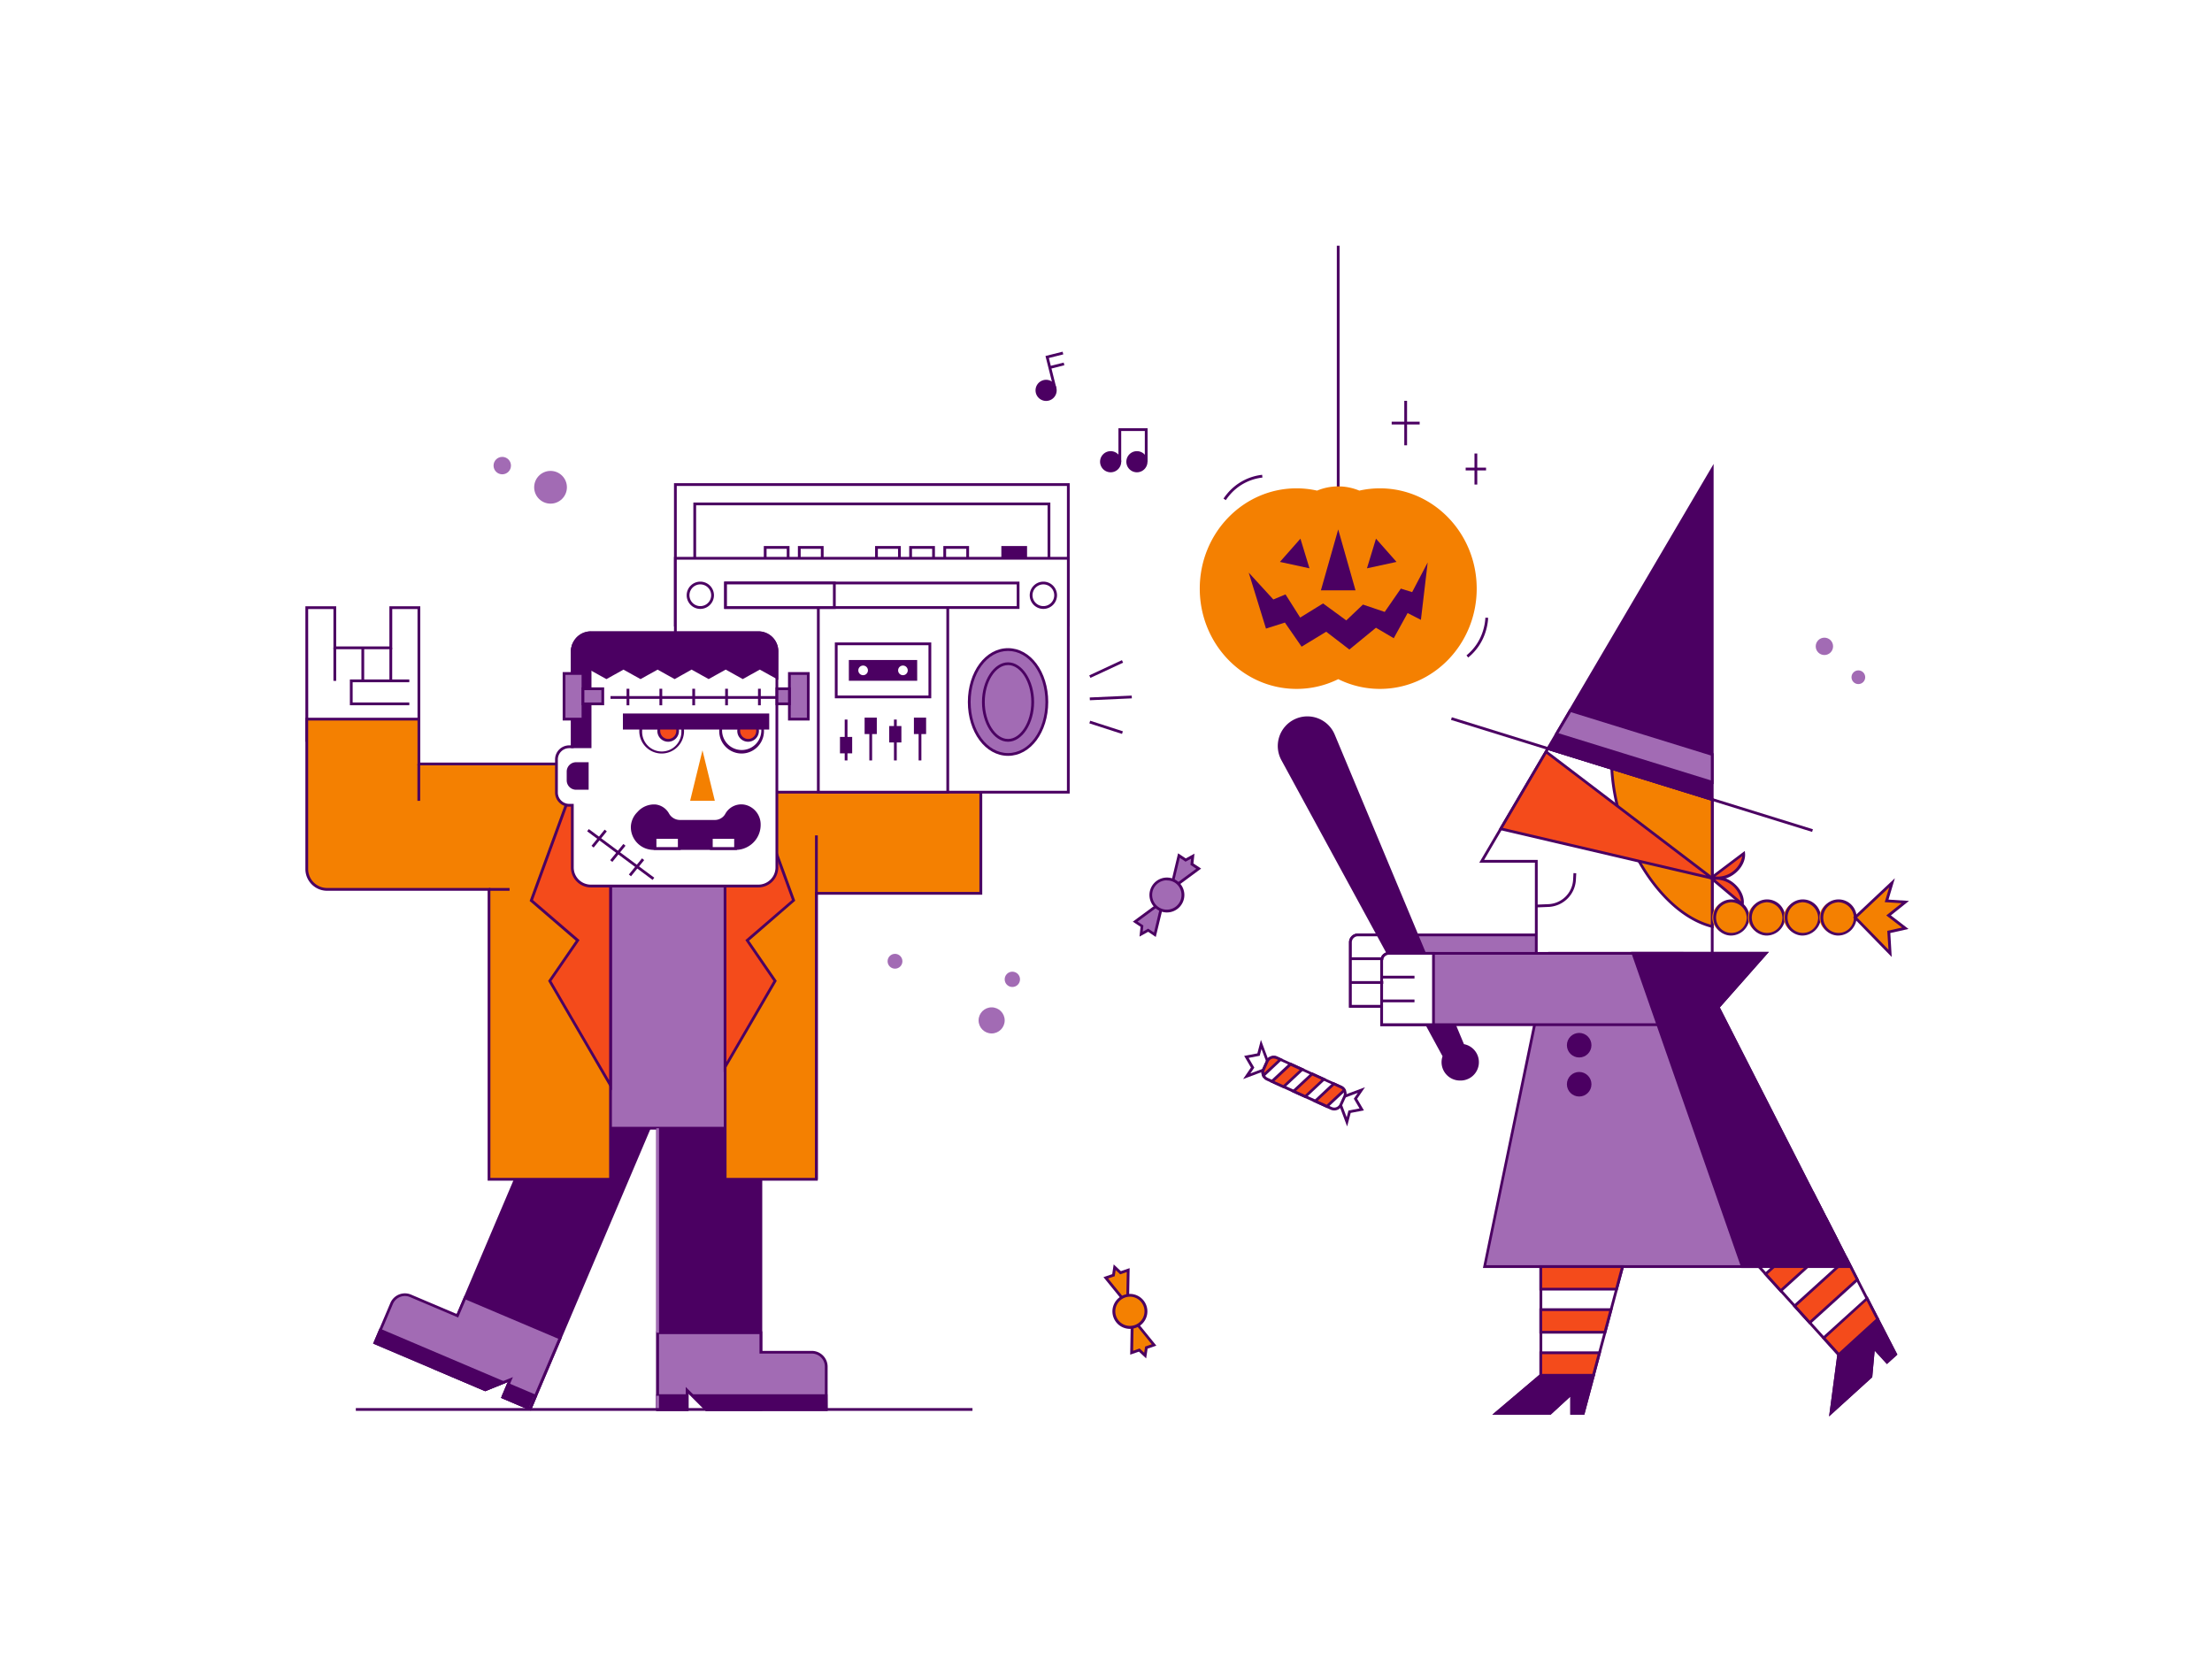 <svg id="layer" xmlns="http://www.w3.org/2000/svg" viewBox="0 0 800 600"><defs><style>.cls-1{fill:#fff;}.cls-2{fill:#a26bb4;}.cls-3{fill:#4b0062;}.cls-4{fill:#f48001;}.cls-5{fill:#f44b1b;}</style></defs><title>Halloween Party at home</title><rect class="cls-1" width="800" height="600"/><path class="cls-2" d="M596.9,338.12l-5.36,25.81H488.39V340.81a2.68,2.68,0,0,1,2.68-2.68Z"/><path class="cls-3" d="M592,364.43H487.89V340.81a3.19,3.19,0,0,1,3.18-3.18H597.52Zm-103.06-1H591.14l5.15-24.81H491.08a2.19,2.19,0,0,0-2.18,2.18Z"/><path class="cls-1" d="M507.14,338.12v25.81H488.39V340.81a2.68,2.68,0,0,1,2.68-2.68Z"/><path class="cls-3" d="M507.64,364.43H487.89V340.81a3.19,3.19,0,0,1,3.18-3.18h16.57Zm-18.75-1h17.75V338.62H491.08a2.19,2.19,0,0,0-2.18,2.18Z"/><path class="cls-3" d="M529.06,378.11,482.26,266a10.21,10.21,0,1,0-18.38,8.81L522.23,382a6.14,6.14,0,1,0,6.83-3.86Z"/><path class="cls-3" d="M528,390.79a6.65,6.65,0,0,1-6.64-6.64,6.58,6.58,0,0,1,.36-2.14l-58.24-107a10.71,10.71,0,1,1,19.28-9.24l46.7,111.86A6.64,6.64,0,0,1,528,390.79ZM472.84,260.23a9.71,9.71,0,0,0-8.52,14.35l58.46,107.35-.08.21A5.64,5.64,0,1,0,529,378.6l-.27,0-.1-.25L481.8,266.2a9.71,9.71,0,0,0-9-6Z"/><polygon class="cls-1" points="589.53 447.92 586.81 458.08 584.62 466.24 582.63 473.66 580.44 481.82 578.45 489.24 576.26 497.4 572.58 511.13 568.38 511.13 568.38 503.96 560.58 511.13 541.04 511.13 557.24 497.4 557.24 446.68 589.53 447.92"/><path class="cls-3" d="M573,511.63h-5.08V505.1l-7.1,6.53h-21.1l17.06-14.46v-51l33.43,1.28Zm-4.08-1h3.32l16.69-62.23-31.15-1.2v50.43l-15.34,13h18l8.5-7.81Z"/><polygon class="cls-1" points="619.25 289.14 619.25 350.93 555.62 350.93 555.62 311.46 535.87 311.46 542.75 299.75 559.14 271.88 559.82 270.72 559.83 270.72 582.92 277.88 619.25 289.14"/><path class="cls-3" d="M619.75,351.43H555.12V312H535l24.54-41.74.44,0,59.77,18.53Zm-63.63-1h62.63V289.51l-58.7-18.2L536.75,311h19.38Z"/><path class="cls-4" d="M619.25,289.14v45.92c-15-3.68-30-22.87-34.85-46a72.28,72.28,0,0,1-1.48-11.2Z"/><path class="cls-3" d="M619.75,335.7l-.62-.15c-15.54-3.8-30.35-23.3-35.22-46.36a72.8,72.8,0,0,1-1.49-11.28l0-.71,37.37,11.58Zm-36.29-57.13A72.47,72.47,0,0,0,584.89,289c4.73,22.4,18.9,41.36,33.86,45.44V289.51Z"/><polygon class="cls-3" points="619.25 169.63 619.25 289.14 559.83 270.72 562.91 265.47 567.93 256.93 619.25 169.63"/><path class="cls-3" d="M619.75,289.82,559.08,271l8.42-14.33,52.25-88.88Zm-59.17-19.39,58.17,18v-117Z"/><polygon class="cls-5" points="619.25 317.64 592.82 311.46 542.75 299.75 559.14 271.88 611.13 311.46 619.25 317.64"/><path class="cls-3" d="M621.42,318.66,542,300.09l17-28.94Zm-77.89-19.24,73.56,17.2-57.8-44Z"/><polygon class="cls-2" points="619.25 272.82 619.25 282.91 562.91 265.47 567.93 256.93 619.25 272.82"/><path class="cls-3" d="M619.75,283.59l-57.59-17.83,5.54-9.43,52.05,16.12Zm-56.09-18.41,55.09,17.05v-9l-50.59-15.66Z"/><polygon class="cls-1" points="151.47 219.77 151.47 267.76 110.95 267.76 110.95 219.77 121.09 219.77 121.09 234.31 141.33 234.31 141.33 219.77 151.47 219.77"/><path class="cls-3" d="M152,268.26H110.45v-49h11.14v14.54h19.24V219.27H152Zm-40.52-1H151v-47h-9.14v14.54H120.59V220.27h-9.14Z"/><line class="cls-1" x1="121.08" y1="246.24" x2="121.09" y2="234.31"/><rect class="cls-3" x="120.59" y="234.31" width="1" height="11.93"/><line class="cls-1" x1="141.33" y1="234.31" x2="141.34" y2="246.24"/><rect class="cls-3" x="140.84" y="234.31" width="1" height="11.93"/><rect class="cls-3" x="130.71" y="234.31" width="1" height="11.93"/><rect class="cls-3" x="483.48" y="88.87" width="1" height="116.16"/><path class="cls-4" d="M499.05,176.61a33.9,33.9,0,0,0-7.43.83,19.83,19.83,0,0,0-15.28,0,33.9,33.9,0,0,0-7.43-.83c-19.32,0-35,16.24-35,36.27s15.66,36.27,35,36.27A33.82,33.82,0,0,0,484,245.62a33.82,33.82,0,0,0,15.07,3.53c19.32,0,35-16.24,35-36.27S518.37,176.61,499.05,176.61Z"/><polygon class="cls-3" points="237.84 391.56 237.84 509.75 248.55 509.75 248.55 502.82 250.51 504.79 255.47 509.75 275.18 509.75 275.18 391.56 237.84 391.56"/><path class="cls-3" d="M275.68,510.25H255.27L249,504v6.22H237.34V391.06h38.34Zm-20-1h19V392.06H238.34V509.25H248v-7.64Z"/><rect class="cls-3" x="362.66" y="197.98" width="8.3" height="9.71"/><path class="cls-3" d="M371.45,208.19h-9.3V197.48h9.3Zm-8.3-1h7.3v-8.71h-7.3Z"/><rect class="cls-1" x="341.67" y="197.98" width="8.3" height="9.71"/><path class="cls-3" d="M350.47,208.19h-9.3V197.48h9.3Zm-8.3-1h7.3v-8.71h-7.3Z"/><rect class="cls-1" x="329.33" y="197.98" width="8.3" height="9.71"/><path class="cls-3" d="M338.13,208.19h-9.3V197.48h9.3Zm-8.3-1h7.3v-8.71h-7.3Z"/><rect class="cls-1" x="317" y="197.98" width="8.3" height="9.71"/><path class="cls-3" d="M325.79,208.19h-9.3V197.48h9.3Zm-8.3-1h7.3v-8.71h-7.3Z"/><rect class="cls-1" x="289.08" y="197.98" width="8.3" height="9.71"/><path class="cls-3" d="M297.87,208.19h-9.3V197.48h9.3Zm-8.3-1h7.3v-8.71h-7.3Z"/><rect class="cls-1" x="276.74" y="197.98" width="8.3" height="9.71"/><path class="cls-3" d="M285.54,208.19h-9.3V197.48h9.3Zm-8.3-1h7.3v-8.71h-7.3Z"/><path class="cls-1" d="M379.37,182.25v36.83H251.26V182.25H379.37m7-7H244.26v50.83H386.37V175.25Z"/><path class="cls-3" d="M386.87,226.58H243.76V174.75H386.87Zm-142.11-1H385.87V175.75H244.76Zm135.11-6H250.76V181.75H379.87Zm-128.11-1H378.87V182.75H251.76Z"/><polygon class="cls-3" points="203.55 386.12 157.35 494.9 175.48 502.61 181.99 499.97 184.56 498.93 181.85 505.31 191.71 509.5 237.91 400.71 203.55 386.12"/><path class="cls-3" d="M192,510.15l-10.78-4.58,2.43-5.73-8.15,3.3-18.79-8,46.59-109.71,35.28,15ZM182.51,505l8.94,3.8L237.25,401l-33.44-14.2L158,494.64l17.49,7.43,10-4Z"/><path class="cls-2" d="M141.63,471.42l-6,14.24,39.9,16.94L182,500l2.57-1-2.71,6.38,9.86,4.19L202.56,484l-34.36-14.59-2.76,6.5-17-7.2A5.21,5.21,0,0,0,141.63,471.42Z"/><path class="cls-3" d="M192,510.15l-10.78-4.58,2.43-5.73-8.15,3.3-40.55-17.22,6.24-14.7.46.2-.46-.2a5.71,5.71,0,0,1,7.49-3l16.5,7,2.76-6.5,35.28,15ZM182.51,505l8.94,3.8,10.46-24.62L168.46,470l-2.76,6.5-17.42-7.4a4.71,4.71,0,0,0-6.18,2.5l-5.85,13.78,39.25,16.67,10-4Z"/><rect class="cls-3" x="185.27" y="499.76" width="4.96" height="10.71" transform="matrix(0.39, -0.92, 0.92, 0.39, -350.57, 480.48)"/><path class="cls-3" d="M192,510.15l-10.78-4.58,2.33-5.49,10.78,4.58ZM182.51,505l8.94,3.8,1.55-3.65-8.94-3.8Z"/><polygon class="cls-3" points="137.53 481.09 135.59 485.66 175.48 502.61 181.99 499.97 137.53 481.09"/><path class="cls-3" d="M175.48,503.15l-40.55-17.22,2.33-5.49,46,19.55ZM136.24,485.4l39.25,16.67,5.19-2.1-42.89-18.21Z"/><rect class="cls-2" x="208.63" y="285.56" width="65.48" height="122.48" transform="translate(482.75 693.6) rotate(-180)"/><path class="cls-3" d="M274.62,408.54H208.13V285.06h66.48Zm-65.48-1h64.48V286.06H209.13Z"/><path class="cls-4" d="M151.47,276.3V260.09H111v54.22a7.35,7.35,0,0,0,7.35,7.35h58.55V426.53H220.8V276.3Z"/><path class="cls-3" d="M221.3,427H176.36V322.16H118.3a7.86,7.86,0,0,1-7.85-7.85V259.58H152V275.8H221.3Zm-43.94-1H220.3V276.8H151V260.58H111.45v53.72a6.86,6.86,0,0,0,6.85,6.85h59.05Z"/><polygon class="cls-4" points="354.71 276.31 354.71 323.09 295.26 323.09 295.26 426.53 262.22 426.53 262.22 276.3 354.71 276.31"/><path class="cls-3" d="M295.76,427h-34V275.8h93.48v47.78H295.76Zm-33-1h32V322.59h59.45V276.81H262.72Z"/><rect class="cls-1" x="244.26" y="201.91" width="142.11" height="84.54"/><path class="cls-3" d="M386.87,287H243.76V201.41H386.87Zm-142.11-1H385.87V202.41H244.76Z"/><rect class="cls-1" x="295.96" y="214.65" width="46.81" height="71.81"/><path class="cls-3" d="M343.27,287H295.46V214.15h47.81Zm-46.81-1h45.81V215.15H296.46Z"/><rect class="cls-3" x="294.76" y="302.13" width="1" height="124.4"/><polygon class="cls-5" points="208.93 340.12 198.83 354.77 220.8 392.5 220.8 276.3 210.2 276.3 192.17 325.68 208.93 340.12"/><path class="cls-3" d="M221.3,394.36l-23.06-39.61,10-14.54-16.69-14.37.12-.33,18.15-49.7H221.3Zm-21.88-39.57,20.88,35.86V276.8h-9.75l-17.79,48.72L209.6,340Z"/><polygon class="cls-5" points="262.22 276.3 262.22 385.91 280.35 354.77 270.25 340.12 287.01 325.68 268.98 276.3 262.22 276.3"/><path class="cls-3" d="M261.72,387.76v-112h7.61l18.27,50L270.92,340.2l10,14.54-.16.27Zm1-111V384.06l17-29.27L269.58,340l16.84-14.51L268.63,276.8Z"/><path class="cls-1" d="M205.86,270.07H207V235.52a6.54,6.54,0,0,1,.53-2.6,6.68,6.68,0,0,1,6.17-4.1h60.56a6.7,6.7,0,0,1,6.71,6.7v78.22a6.7,6.7,0,0,1-6.71,6.71H213.7a6.7,6.7,0,0,1-6.71-6.71V291.22h-1.13a4.61,4.61,0,0,1-4.61-4.61V274.68A4.61,4.61,0,0,1,205.86,270.07Z"/><path class="cls-3" d="M274.26,320.95H213.7a7.21,7.21,0,0,1-7.21-7.21v-22h-.63a5.11,5.11,0,0,1-5.11-5.11V274.68a5.11,5.11,0,0,1,5.11-5.11h.63v-34a7,7,0,0,1,.57-2.8,7.15,7.15,0,0,1,6.63-4.4h60.56a7.21,7.21,0,0,1,7.21,7.2v78.22A7.21,7.21,0,0,1,274.26,320.95Zm-68.4-50.37a4.11,4.11,0,0,0-4.11,4.11v11.93a4.11,4.11,0,0,0,4.11,4.11h1.63v23a6.21,6.21,0,0,0,6.21,6.21h60.56a6.21,6.21,0,0,0,6.21-6.21V235.52a6.21,6.21,0,0,0-6.21-6.2H213.7a6.16,6.16,0,0,0-5.71,3.79,6,6,0,0,0-.49,2.41v35Z"/><polygon class="cls-4" points="254.06 271.36 258.53 289.63 249.59 289.63 254.06 271.36"/><path class="cls-3" d="M207,235.52v34.55h6.41V232.93h-5.88A6.54,6.54,0,0,0,207,235.52Z"/><path class="cls-3" d="M213.91,270.57H206.5v-35a7,7,0,0,1,.57-2.8l.13-.3h6.71Zm-6.41-1h5.41V233.43h-5a6.06,6.06,0,0,0-.37,2.1Z"/><path class="cls-3" d="M207,235.52V245l6.11-3.4.31.17,5.86,3.26,6.17-3.43,6.17,3.43,6.17-3.43L244,245l6.17-3.43,6.17,3.43,6.17-3.43,6.17,3.43,6.17-3.43L281,245v-9.5a6.7,6.7,0,0,0-6.71-6.7H213.7a6.68,6.68,0,0,0-6.17,4.1A6.54,6.54,0,0,0,207,235.52Z"/><path class="cls-3" d="M281.47,245.87l-6.67-3.7-6.17,3.43-6.17-3.43-6.17,3.43-6.17-3.43L244,245.61l-6.17-3.43-6.17,3.43-6.17-3.43-6.17,3.43-6.17-3.43-6.61,3.67V235.52a7,7,0,0,1,.57-2.8,7.15,7.15,0,0,1,6.63-4.4h60.56a7.21,7.21,0,0,1,7.21,7.2Zm-56-4.84,6.17,3.43,6.17-3.43,6.17,3.43,6.17-3.43,6.17,3.43,6.17-3.43,6.17,3.43L274.8,241l5.67,3.14v-8.65a6.21,6.21,0,0,0-6.21-6.2H213.7a6.16,6.16,0,0,0-5.71,3.79,6,6,0,0,0-.49,2.41v8.62L213.1,241l6.17,3.43Z"/><rect class="cls-2" x="285.48" y="243.57" width="6.85" height="16.51" transform="translate(577.8 503.66) rotate(-180)"/><path class="cls-3" d="M292.82,260.58H285V243.07h7.84Zm-6.84-1h5.84V244.07H286Z"/><rect class="cls-2" x="280.96" y="249.1" width="4.51" height="5.46" transform="translate(566.44 503.66) rotate(-180)"/><path class="cls-3" d="M286,255.06h-5.51V248.6H286Zm-4.51-1H285V249.6h-3.51Z"/><rect class="cls-2" x="204" y="243.57" width="6.85" height="16.51"/><path class="cls-3" d="M211.34,260.58H203.5V243.07h7.84Zm-6.84-1h5.84V244.07H204.5Z"/><rect class="cls-2" x="210.84" y="249.1" width="7.16" height="5.46"/><path class="cls-3" d="M218.5,255.06h-8.16V248.6h8.16Zm-7.16-1h6.16V249.6h-6.16Z"/><rect class="cls-3" x="220.8" y="251.75" width="60.16" height="1"/><rect class="cls-3" x="226.61" y="249.1" width="1" height="5.98"/><rect class="cls-3" x="238.5" y="249.1" width="1" height="5.98"/><rect class="cls-3" x="250.38" y="249.1" width="1" height="5.98"/><rect class="cls-3" x="262.27" y="249.1" width="1" height="5.98"/><rect class="cls-3" x="274.15" y="249.1" width="1" height="5.98"/><rect class="cls-3" x="225.78" y="258.56" width="51.91" height="4.81" transform="translate(503.48 521.92) rotate(-180)"/><path class="cls-3" d="M278.2,263.86H225.28v-5.81H278.2Zm-51.91-1H277.2v-3.81H226.28Z"/><path class="cls-1" d="M260.62,264.42a7.6,7.6,0,1,0,15.19,0,7.1,7.1,0,0,0-.08-1.05h-15A7.1,7.1,0,0,0,260.62,264.42Z"/><path class="cls-3" d="M268.22,272.52a8.11,8.11,0,0,1-8.1-8.1,7.62,7.62,0,0,1,.08-1.13l.06-.43h15.9l.06.43a7.6,7.6,0,0,1,.08,1.13A8.11,8.11,0,0,1,268.22,272.52Zm-7.07-8.65c0,.18,0,.37,0,.55a7.1,7.1,0,0,0,14.19,0c0-.19,0-.37,0-.55Z"/><path class="cls-5" d="M267.15,264.36a3.4,3.4,0,1,0,6.81,0,3.49,3.49,0,0,0-.15-1h-6.52A3.49,3.49,0,0,0,267.15,264.36Z"/><path class="cls-3" d="M270.55,268.26a3.91,3.91,0,0,1-3.9-3.9,4,4,0,0,1,.17-1.14l.11-.36h7.26l.11.36a4,4,0,0,1,.17,1.14A3.91,3.91,0,0,1,270.55,268.26Zm-2.86-4.4a3,3,0,0,0,0,.49,2.9,2.9,0,1,0,5.81,0,3,3,0,0,0,0-.49Z"/><path class="cls-1" d="M231.72,264.42a7.6,7.6,0,0,0,15.19,0,7.1,7.1,0,0,0-.08-1.05h-15A7.1,7.1,0,0,0,231.72,264.42Z"/><path class="cls-3" d="M239.31,272.52a8.11,8.11,0,0,1-8.1-8.1,7.62,7.62,0,0,1,.08-1.13l.06-.43h15.9l.06.43a7.62,7.62,0,0,1,.08,1.13A8.11,8.11,0,0,1,239.31,272.52Zm-7.07-8.65c0,.18,0,.37,0,.55a7.1,7.1,0,1,0,14.19,0c0-.19,0-.37,0-.55Z"/><path class="cls-5" d="M238.24,264.36a3.4,3.4,0,1,0,6.8,0,3.49,3.49,0,0,0-.15-1h-6.51A3.49,3.49,0,0,0,238.24,264.36Z"/><path class="cls-3" d="M241.64,268.26a3.91,3.91,0,0,1-3.9-3.9,4,4,0,0,1,.17-1.14l.11-.36h7.25l.11.36a4,4,0,0,1,.17,1.14A3.9,3.9,0,0,1,241.64,268.26Zm-2.86-4.4a3,3,0,0,0,0,.49,2.9,2.9,0,1,0,5.8,0,3,3,0,0,0,0-.49Z"/><rect class="cls-3" x="223.98" y="294.3" width="1" height="29.49" transform="translate(-157.46 304.93) rotate(-53.39)"/><rect class="cls-3" x="212.92" y="302.8" width="7.54" height="1" transform="translate(-155.33 279.97) rotate(-50.87)"/><rect class="cls-3" x="219.68" y="307.99" width="7.54" height="1" transform="translate(-156.86 287.13) rotate(-50.87)"/><rect class="cls-3" x="226.44" y="313.18" width="7.54" height="1" transform="translate(-158.4 294.29) rotate(-50.87)"/><path class="cls-2" d="M237.84,482v27.75h10.71v-6.93l2,2,5,5h43.34V494.28a5.21,5.21,0,0,0-5.21-5.21H275.18V482Z"/><path class="cls-3" d="M299.32,510.25H255.27L249,504v6.22H237.34V481.5h38.34v7.07h17.93a5.72,5.72,0,0,1,5.71,5.71Zm-43.64-1h42.64v-15a4.72,4.72,0,0,0-4.71-4.71H274.68V482.5H238.34v26.75H248v-7.64Z"/><rect class="cls-2" x="237.34" y="408.04" width="1" height="73.96"/><path class="cls-3" d="M205.47,276.17h4a2.89,2.89,0,0,1,2.89,2.89v3.17a2.89,2.89,0,0,1-2.89,2.89h-4a0,0,0,0,1,0,0v-9A0,0,0,0,1,205.47,276.17Z" transform="translate(417.86 561.29) rotate(-180)"/><path class="cls-3" d="M212.89,285.62h-4.54a3.39,3.39,0,0,1-3.39-3.39v-3.17a3.39,3.39,0,0,1,3.39-3.39h4.54Zm-4.54-9a2.39,2.39,0,0,0-2.39,2.39v3.17a2.39,2.39,0,0,0,2.39,2.39h3.54v-8Z"/><polygon class="cls-3" points="298.82 504.79 250.51 504.79 255.47 509.75 298.82 509.75 298.82 504.79"/><path class="cls-3" d="M299.32,510.25H255.27l-6-6h50Zm-43.64-1h42.64v-4h-46.6Z"/><rect class="cls-3" x="237.84" y="504.79" width="10.71" height="4.96"/><path class="cls-3" d="M249,510.25H237.34v-6H249Zm-10.71-1H248v-4h-9.71Z"/><rect class="cls-2" x="237.34" y="504.79" width="1" height="4.96"/><rect class="cls-3" x="128.69" y="509.25" width="223.02" height="1"/><rect class="cls-3" x="150.97" y="276.3" width="1" height="13.33"/><rect class="cls-3" x="176.86" y="321.16" width="7.43" height="1"/><rect class="cls-3" x="507.88" y="144.96" width="1" height="16.09"/><rect class="cls-3" x="503.32" y="152.51" width="10.12" height="1"/><rect class="cls-3" x="533.27" y="164.02" width="1" height="11.22"/><rect class="cls-3" x="530.08" y="169.13" width="7.37" height="1"/><polyline class="cls-1" points="148.03 254.56 127.04 254.56 127.04 246.24 148.03 246.24"/><polygon class="cls-3" points="148.03 255.06 126.54 255.06 126.54 245.74 148.03 245.74 148.03 246.74 127.54 246.74 127.54 254.06 148.03 254.06 148.03 255.06"/><path class="cls-3" d="M274.64,298.25v.14a8.47,8.47,0,0,1-5.1,7.77,8.29,8.29,0,0,1-3.38.71H236.38a7.72,7.72,0,0,1-7.72-8,7.38,7.38,0,0,1,2.19-4.8c4.06-4.22,8.8-2.9,10.63.3a5.06,5.06,0,0,0,4.36,2.67h12.61a4.8,4.8,0,0,0,4.27-2.42A6.08,6.08,0,0,1,270,291.7,6.78,6.78,0,0,1,274.64,298.25Z"/><path class="cls-3" d="M266.16,307.37H236.38a8.22,8.22,0,0,1-8.22-8.51,7.88,7.88,0,0,1,2.33-5.13,8,8,0,0,1,6.68-2.77,6.4,6.4,0,0,1,4.74,3.17,4.54,4.54,0,0,0,3.93,2.42h12.61a4.32,4.32,0,0,0,3.83-2.15,6.58,6.58,0,0,1,7.82-3.17,7.29,7.29,0,0,1,5,7v.14a9,9,0,0,1-5.4,8.23A8.74,8.74,0,0,1,266.16,307.37Zm-29.78-15.46a7.31,7.31,0,0,0-5.17,2.51,6.88,6.88,0,0,0-2,4.47,7.22,7.22,0,0,0,7.22,7.47h29.78a7.73,7.73,0,0,0,3.18-.67,8,8,0,0,0,4.8-7.31v-.14a6.29,6.29,0,0,0-4.33-6.07,5.59,5.59,0,0,0-6.65,2.69,5.26,5.26,0,0,1-4.71,2.68H245.84a5.53,5.53,0,0,1-4.79-2.92,5.36,5.36,0,0,0-4.66-2.71Z"/><rect class="cls-1" x="236.9" y="302.91" width="8.77" height="3.96"/><path class="cls-3" d="M246.17,307.37H236.4v-5h9.77Zm-8.77-1h7.77v-3H237.4Z"/><rect class="cls-1" x="257.26" y="302.91" width="8.77" height="3.96"/><path class="cls-3" d="M266.53,307.37h-9.77v-5h9.77Zm-8.77-1h7.77v-3h-7.77Z"/><circle class="cls-1" cx="253.27" cy="215.28" r="4.43"/><path class="cls-3" d="M253.27,220.22a4.93,4.93,0,1,1,4.94-4.94A4.94,4.94,0,0,1,253.27,220.22Zm0-8.87a3.93,3.93,0,1,0,3.94,3.93A3.94,3.94,0,0,0,253.27,211.35Z"/><circle class="cls-1" cx="377.35" cy="215.28" r="4.43"/><path class="cls-3" d="M377.35,220.22a4.93,4.93,0,1,1,4.93-4.94A4.94,4.94,0,0,1,377.35,220.22Zm0-8.87a3.93,3.93,0,1,0,3.93,3.93A3.94,3.94,0,0,0,377.35,211.35Z"/><path class="cls-2" d="M364.57,272.86c-7.87,0-14-8.33-14-19s6.16-19,14-19,14,8.33,14,19S372.44,272.86,364.57,272.86Z"/><path class="cls-3" d="M364.57,273.36c-8.15,0-14.53-8.55-14.53-19.47s6.38-19.47,14.53-19.47S379.1,243,379.1,253.89,372.72,273.36,364.57,273.36Zm0-37.94c-7.59,0-13.53,8.11-13.53,18.47s5.94,18.47,13.53,18.47,13.53-8.11,13.53-18.47S372.16,235.42,364.57,235.42Z"/><rect class="cls-1" x="262.41" y="210.85" width="105.8" height="8.87"/><path class="cls-3" d="M368.71,220.22H261.91v-9.87h106.8Zm-105.8-1h104.8v-7.87H262.91Z"/><rect class="cls-1" x="262.41" y="210.85" width="39.34" height="8.87"/><path class="cls-3" d="M302.25,220.22H261.91v-9.87h40.34Zm-39.34-1h38.34v-7.87H262.91Z"/><rect class="cls-1" x="302.43" y="232.85" width="33.87" height="19.19"/><path class="cls-3" d="M336.8,252.55H301.93V232.35H336.8Zm-33.87-1H335.8V233.35H302.93Z"/><rect class="cls-3" x="307.51" y="239.19" width="23.71" height="6.52"/><path class="cls-3" d="M331.72,246.21H307v-7.52h24.71Zm-23.71-1h22.71v-5.52H308Z"/><circle class="cls-1" cx="312.16" cy="242.45" r="2.24"/><path class="cls-3" d="M312.16,245.19a2.74,2.74,0,1,1,2.74-2.74A2.75,2.75,0,0,1,312.16,245.19Zm0-4.48a1.74,1.74,0,1,0,1.74,1.74A1.74,1.74,0,0,0,312.16,240.71Z"/><circle class="cls-1" cx="326.56" cy="242.45" r="2.24"/><path class="cls-3" d="M326.56,245.19a2.74,2.74,0,1,1,2.74-2.74A2.75,2.75,0,0,1,326.56,245.19Zm0-4.48a1.74,1.74,0,1,0,1.74,1.74A1.74,1.74,0,0,0,326.56,240.71Z"/><rect class="cls-3" x="305.5" y="260.24" width="1" height="14.78"/><rect class="cls-3" x="323.32" y="260.24" width="1" height="14.78"/><rect class="cls-3" x="314.41" y="260.24" width="1" height="14.78"/><rect class="cls-3" x="332.23" y="260.24" width="1" height="14.78"/><rect class="cls-3" x="304.29" y="267.02" width="3.41" height="4.94"/><path class="cls-3" d="M308.2,272.46h-4.41v-5.94h4.41Zm-3.41-1h2.41v-3.94h-2.41Z"/><rect class="cls-3" x="313.2" y="260.04" width="3.41" height="4.94"/><path class="cls-3" d="M317.11,265.48H312.7v-5.94h4.41Zm-3.41-1h2.41v-3.94H313.7Z"/><rect class="cls-3" x="331.02" y="260.04" width="3.41" height="4.94"/><path class="cls-3" d="M334.94,265.48h-4.41v-5.94h4.41Zm-3.41-1h2.41v-3.94h-2.41Z"/><rect class="cls-3" x="322.11" y="263.07" width="3.41" height="4.94"/><path class="cls-3" d="M326,268.52h-4.41v-5.94H326Zm-3.41-1H325v-3.94h-2.41Z"/><rect class="cls-3" x="393.55" y="241.44" width="13.03" height="1" transform="translate(-64.73 191.44) rotate(-24.96)"/><rect class="cls-3" x="399.56" y="256.86" width="1" height="12.42" transform="translate(26.69 562.82) rotate(-72.09)"/><rect class="cls-3" x="394.15" y="251.88" width="15.2" height="1" transform="translate(-10.93 18.3) rotate(-2.57)"/><polygon class="cls-3" points="483.98 191.48 477.72 213.51 490.24 213.51 483.98 191.48"/><polygon class="cls-3" points="497.64 194.82 494.38 205.54 505.07 203.22 497.64 194.82"/><polygon class="cls-3" points="470.32 194.82 473.59 205.54 462.9 203.22 470.32 194.82"/><polygon class="cls-3" points="451.62 207.1 457.86 227.34 464.7 225.16 470.74 233.88 479.64 228.47 488.02 234.91 497.63 227.03 504.07 230.82 509.08 221.72 513.89 224.17 516.34 203.42 510.72 214.15 506.63 212.88 500.8 221.31 492.93 218.65 486.9 224.38 478.51 218.24 470.23 223.35 464.92 214.97 460.52 216.81 451.62 207.1"/><rect class="cls-3" x="589.72" y="211.78" width="1" height="136.73" transform="translate(147.82 760.89) rotate(-72.77)"/><circle class="cls-3" cx="401.69" cy="167" r="3.32"/><path class="cls-3" d="M401.69,170.81A3.82,3.82,0,1,1,405.5,167,3.82,3.82,0,0,1,401.69,170.81Zm0-6.63A2.82,2.82,0,1,0,404.5,167,2.82,2.82,0,0,0,401.69,164.18Z"/><circle class="cls-3" cx="411.22" cy="167" r="3.32"/><path class="cls-3" d="M411.22,170.81A3.82,3.82,0,1,1,415,167,3.82,3.82,0,0,1,411.22,170.81Zm0-6.63A2.82,2.82,0,1,0,414,167,2.82,2.82,0,0,0,411.22,164.18Z"/><polygon class="cls-3" points="415.04 167 414.04 167 414.04 155.88 405.5 155.88 405.5 167 404.5 167 404.5 154.88 415.04 154.88 415.04 167"/><circle class="cls-3" cx="378.32" cy="141.2" r="3.32" transform="translate(-22.95 96.02) rotate(-14.04)"/><path class="cls-3" d="M378.32,145a3.82,3.82,0,0,1-.93-7.52,3.82,3.82,0,1,1,.93,7.52Zm0-6.63a2.83,2.83,0,0,0-.69.08,2.8,2.8,0,1,0,.69-.08Z"/><polygon class="cls-3" points="381.06 140.51 378.11 128.75 384.31 127.2 384.55 128.17 379.33 129.48 382.03 140.27 381.06 140.51"/><rect class="cls-3" x="379.59" y="131.76" width="5.3" height="1" transform="translate(-20.72 97.32) rotate(-14.13)"/><path class="cls-5" d="M630.61,308.7c.2,2.33-1.14,5.07-3.66,7s-5.52,2.43-7.7,1.6Z"/><path class="cls-3" d="M621.43,318.14a6.57,6.57,0,0,1-2.35-.41l-.84-.32,12.8-9.65.08.9c.22,2.57-1.29,5.47-3.85,7.41A9.92,9.92,0,0,1,621.43,318.14ZM620.37,317a9.06,9.06,0,0,0,9.74-7.34Z"/><path class="cls-5" d="M619.26,317.92c2.22-.72,5.19,0,7.6,2s3.61,4.83,3.28,7.15Z"/><path class="cls-3" d="M630.51,328l-12.27-10.31.86-.28c2.45-.79,5.62,0,8.08,2.1s3.81,5,3.45,7.6Zm-10.16-9.85,9.33,7.85a9.06,9.06,0,0,0-9.33-7.85Z"/><ellipse class="cls-4" cx="625.72" cy="331.83" rx="6.46" ry="6.02"/><path class="cls-3" d="M625.72,338.35a6.54,6.54,0,1,1,7-6.52A6.76,6.76,0,0,1,625.72,338.35Zm0-12a5.54,5.54,0,1,0,6,5.52A5.76,5.76,0,0,0,625.72,326.31Z"/><ellipse class="cls-4" cx="638.64" cy="331.83" rx="6.46" ry="6.02"/><path class="cls-3" d="M638.64,338.35a6.54,6.54,0,1,1,7-6.52A6.76,6.76,0,0,1,638.64,338.35Zm0-12a5.54,5.54,0,1,0,6,5.52A5.76,5.76,0,0,0,638.64,326.31Z"/><ellipse class="cls-4" cx="651.56" cy="331.83" rx="6.46" ry="6.02"/><path class="cls-3" d="M651.56,338.35a6.54,6.54,0,1,1,7-6.52A6.76,6.76,0,0,1,651.56,338.35Zm0-12a5.54,5.54,0,1,0,6,5.52A5.76,5.76,0,0,0,651.56,326.31Z"/><ellipse class="cls-4" cx="664.48" cy="331.83" rx="6.46" ry="6.02"/><path class="cls-3" d="M664.48,338.35a6.54,6.54,0,1,1,7-6.52A6.76,6.76,0,0,1,664.48,338.35Zm0-12a5.54,5.54,0,1,0,6,5.52A5.76,5.76,0,0,0,664.48,326.31Z"/><polygon class="cls-4" points="670.94 331.83 683.58 344.79 683.08 337.04 689.05 335.71 683.01 331.07 689.05 326.24 682.3 325.81 684.29 319.28 670.94 331.83"/><path class="cls-3" d="M684.16,346.1l-13.94-14.29,15.09-14.19L683,325.35l7.41.48-6.55,5.24,6.38,4.9-6.59,1.47Zm-12.51-14.26L683,343.47l-.44-6.82,5.34-1.19-5.7-4.38,5.53-4.42-6.09-.39,1.63-5.34Z"/><path class="cls-3" d="M555.64,328.18l0-1L560,327a9.35,9.35,0,0,0,8.94-8.85l.13-2.38,1,.06-.13,2.38A10.35,10.35,0,0,1,560,328Z"/><circle class="cls-2" cx="659.82" cy="233.76" r="3.14"/><circle class="cls-2" cx="672.1" cy="244.93" r="2.48"/><circle class="cls-2" cx="323.69" cy="347.65" r="2.68"/><circle class="cls-2" cx="358.64" cy="369.04" r="4.72"/><circle class="cls-2" cx="366.13" cy="354.19" r="2.77"/><circle class="cls-2" cx="199.11" cy="176.23" r="5.92"/><circle class="cls-2" cx="181.65" cy="168.39" r="3.15"/><polygon class="cls-4" points="414.17 490.27 414.6 487.39 417.38 486.43 409.5 476.74 409.27 489.23 412.05 488.27 414.17 490.27"/><path class="cls-3" d="M414.52,491.29l-2.6-2.45-3.17,1.09.26-14.57,9.2,11.31-3.17,1.09Zm-2.35-3.6,1.64,1.55.34-2.24,2.39-.82L410,478.11l-.19,10.41Z"/><polygon class="cls-4" points="405.25 460.3 403.13 458.3 402.7 461.18 399.92 462.14 407.81 471.83 408.03 459.34 405.25 460.3"/><path class="cls-3" d="M408.28,473.21l-9.2-11.31,3.17-1.09.53-3.53,2.6,2.45,3.17-1.09Zm-7.52-10.83,6.57,8.08.19-10.41-2.39.83-1.64-1.55-.34,2.24Z"/><circle class="cls-4" cx="408.65" cy="474.28" r="5.81" transform="translate(-132.39 159.3) rotate(-19.04)"/><path class="cls-3" d="M408.66,480.6a6.32,6.32,0,1,1,2.06-.35A6.32,6.32,0,0,1,408.66,480.6Zm0-11.63a5.32,5.32,0,0,0-1.74.29h0a5.28,5.28,0,1,0,1.74-.29Z"/><polygon class="cls-2" points="412.72 337.84 415.27 336.43 417.72 338.05 420.63 325.9 410.57 333.31 413.02 334.94 412.72 337.84"/><path class="cls-3" d="M418,338.86,415.25,337l-3.13,1.73.37-3.55-2.79-1.85,11.73-8.65Zm-2.75-3,2.11,1.4,2.42-10.12-8.38,6.18,2.11,1.39-.23,2.25Z"/><polygon class="cls-2" points="431.1 312.54 431.4 309.63 428.84 311.04 426.39 309.42 423.49 321.57 433.55 314.16 431.1 312.54"/><path class="cls-3" d="M422.69,322.79l3.38-14.18,2.79,1.85,3.13-1.73-.37,3.55,2.79,1.85Zm4-12.55-2.42,10.13,8.38-6.18-2.11-1.39.23-2.25-2,1.09Z"/><circle class="cls-2" cx="422.06" cy="323.74" r="5.81" transform="translate(-80.89 496.88) rotate(-56.49)"/><path class="cls-3" d="M422,330a6.31,6.31,0,1,1,3.5-11.58h0A6.31,6.31,0,0,1,422,330Zm0-11.63a5.31,5.31,0,1,0,2.93.88h0A5.28,5.28,0,0,0,422.07,318.42Z"/><polygon class="cls-1" points="455.15 381.4 450.75 382.24 453.01 386.1 450.88 389.24 459.25 386.1 456.12 377.73 455.15 381.4"/><path class="cls-3" d="M449.58,390.26l2.85-4.18-2.46-4.2,4.78-.91,1.28-4.89,3.86,10.32Zm2-7.66,2.06,3.52-1.43,2.1,6.43-2.41-2.41-6.43-.64,2.45Z"/><polygon class="cls-1" points="492.49 401.24 490.23 397.37 492.37 394.23 483.99 397.37 487.13 405.74 488.09 402.07 492.49 401.24"/><path class="cls-3" d="M487.21,407.39l-3.86-10.32,10.32-3.86-2.85,4.18,2.46,4.2-4.78.91Zm-2.57-9.73,2.41,6.43.64-2.45,4-.76-2.06-3.52,1.43-2.1Z"/><path class="cls-1" d="M486.28,396.63l-1.34,2.94a2.62,2.62,0,0,1-3.47,1.3l-23.21-10.57a2.63,2.63,0,0,1-1.3-3.47l1.34-2.94a2.62,2.62,0,0,1,3.47-1.3L485,393.16a2.63,2.63,0,0,1,1.3,3.47Z"/><path class="cls-3" d="M482.55,401.61a3.1,3.1,0,0,1-1.29-.28l-23.21-10.57a3.13,3.13,0,0,1-1.55-4.13l1.34-2.94a3.12,3.12,0,0,1,4.13-1.55l23.21,10.57a3.06,3.06,0,0,1,1.43,1.32,3.11,3.11,0,0,1,.12,2.82l-.46-.21.46.21-1.34,2.94A3.13,3.13,0,0,1,482.55,401.61Zm-21.86-18.75a2.12,2.12,0,0,0-1.93,1.24L457.42,387a2.13,2.13,0,0,0,1.05,2.81l23.21,10.57a2.12,2.12,0,0,0,2.81-1.05l1.34-2.94a2.11,2.11,0,0,0-.08-1.92,2.08,2.08,0,0,0-1-.89L461.57,383A2.12,2.12,0,0,0,460.69,382.86Z"/><path class="cls-5" d="M463.11,383.2,456.94,389a2.59,2.59,0,0,1,0-2.13l1.34-2.94a2.62,2.62,0,0,1,3.47-1.3Z"/><path class="cls-3" d="M456.77,389.81l-.28-.65a3.11,3.11,0,0,1,0-2.54l1.34-2.94a3.12,3.12,0,0,1,4.13-1.55l2,.92Zm3.92-7a2.13,2.13,0,0,0-1.93,1.24L457.42,387a2.11,2.11,0,0,0-.19,1l5-4.67-.66-.3A2.12,2.12,0,0,0,460.69,382.86Z"/><polygon class="cls-5" points="470.94 386.76 464.23 393.03 460.01 391.11 466.72 384.85 470.94 386.76"/><path class="cls-3" d="M464.33,393.62l-5.2-2.37,7.5-7,5.2,2.37ZM460.9,391l3.23,1.47,5.91-5.52-3.23-1.47Z"/><polygon class="cls-5" points="478.76 390.32 472.05 396.59 467.84 394.67 474.55 388.41 478.76 390.32"/><path class="cls-3" d="M472.15,397.18l-5.2-2.37,7.5-7,5.19,2.37Zm-3.42-2.66L472,396l5.91-5.52L474.64,389Z"/><path class="cls-5" d="M486.18,394.26l-6.3,5.89-4.22-1.92,6.71-6.26,2.61,1.19A2.58,2.58,0,0,1,486.18,394.26Z"/><path class="cls-3" d="M480,400.74l-5.2-2.37,7.5-7,2.92,1.33a3.06,3.06,0,0,1,1.43,1.32l.19.34Zm-3.42-2.66,3.23,1.47,5.75-5.37a2.09,2.09,0,0,0-.75-.57l-2.31-1.05Z"/><polygon class="cls-2" points="669.22 458.08 536.93 458.08 560.33 344.78 638.64 344.78 621.38 364.28 669.22 458.08"/><path class="cls-3" d="M670,458.58H536.32l.13-.6,23.48-113.7h79.83L622,364.36Zm-132.49-1H668.41l-47.62-93.38L621,364l16.52-18.67H560.74Z"/><path class="cls-2" d="M608.2,344.78l-5.36,25.81H499.69V347.47a2.68,2.68,0,0,1,2.68-2.68Z"/><path class="cls-3" d="M603.25,371.09H499.19V347.47a3.19,3.19,0,0,1,3.18-3.18H608.82Zm-103.06-1H602.44l5.15-24.81H502.38a2.19,2.19,0,0,0-2.18,2.18Z"/><polygon class="cls-3" points="576.26 497.4 572.58 511.13 568.38 511.13 568.38 503.96 560.58 511.13 541.04 511.13 557.24 497.4 576.26 497.4"/><path class="cls-3" d="M573,511.63h-5.08V505.1l-7.1,6.53h-21.1l17.38-14.73h19.85Zm-4.08-1h3.32l3.41-12.73H557.43l-15,12.73h18l8.5-7.81Z"/><polygon class="cls-5" points="578.45 489.24 576.26 497.4 557.24 497.4 557.24 489.24 578.45 489.24"/><path class="cls-3" d="M576.65,497.9h-19.9v-9.16h22.36Zm-18.9-1h18.14l1.92-7.16H557.74Z"/><polygon class="cls-5" points="582.63 473.66 580.44 481.82 557.24 481.82 557.24 473.66 582.63 473.66"/><path class="cls-3" d="M580.83,482.32H556.74v-9.16h26.54Zm-23.08-1h22.32l1.92-7.16H557.74Z"/><polygon class="cls-5" points="586.81 458.08 584.62 466.24 557.24 466.24 557.24 458.08 586.81 458.08"/><path class="cls-3" d="M585,466.74H556.74v-9.16h30.72Zm-27.26-1h26.5l1.92-7.16H557.74Z"/><polygon class="cls-1" points="655.7 431.57 660.5 440.92 664.36 448.44 667.87 455.27 671.72 462.79 675.23 469.63 679.08 477.15 685.57 489.79 682.46 492.61 677.65 487.3 676.68 497.85 662.2 510.97 664.99 489.92 630.93 452.32 655.7 431.57"/><path class="cls-3" d="M661.52,512.25l2.94-22.17-34.25-37.8,25.64-21.49,30.33,59.12-3.77,3.41L678,488.48l-.88,9.61Zm-29.87-59.88,33.86,37.38-2.64,19.93,13.33-12.07,1.05-11.49,5.24,5.79,2.46-2.23-29.41-57.33Z"/><polygon class="cls-3" points="679.08 477.15 685.57 489.79 682.46 492.61 677.65 487.3 676.68 497.85 662.2 510.97 664.99 489.92 679.08 477.15"/><path class="cls-3" d="M661.52,512.25l3-22.58,14.71-13.33,7,13.57-3.77,3.41L678,488.48l-.88,9.61Zm3.94-22.09-2.59,19.52,13.33-12.07,1.05-11.49,5.24,5.79,2.46-2.23-6-11.73Z"/><polygon class="cls-5" points="675.23 469.63 679.08 477.15 664.99 489.92 659.51 483.87 675.23 469.63"/><path class="cls-3" d="M665,490.62l-6.15-6.79,16.57-15,4.33,8.44Zm-4.74-6.72,4.81,5.31L678.46,477l-3.38-6.6Z"/><polygon class="cls-5" points="667.87 455.27 671.72 462.79 654.53 478.37 649.05 472.32 667.87 455.27"/><path class="cls-3" d="M654.49,479.07l-6.15-6.79L668,454.47l4.33,8.44Zm-4.74-6.72,4.81,5.31,16.54-15-3.38-6.6Z"/><polygon class="cls-5" points="660.5 440.92 664.36 448.44 644.07 466.82 638.59 460.77 660.5 440.92"/><path class="cls-3" d="M644,467.53l-6.15-6.79,22.77-20.63,4.33,8.44Zm-4.74-6.72,4.81,5.31,19.64-17.79-3.38-6.6Z"/><polygon class="cls-3" points="669.22 458.08 630.19 458.08 590.61 344.78 638.64 344.78 621.38 364.28 669.22 458.08"/><path class="cls-3" d="M670,458.58h-40.2l-.12-.33-39.81-114h49.84L622,364.36Zm-39.49-1h37.86l-47.62-93.38L621,364l16.52-18.67H591.32Z"/><circle class="cls-3" cx="571.13" cy="378.01" r="4.44"/><circle class="cls-3" cx="571.13" cy="392.13" r="4.44"/><path class="cls-1" d="M518.44,344.78v25.81H499.69V347.47a2.68,2.68,0,0,1,2.68-2.68Z"/><path class="cls-3" d="M518.94,371.09H499.19V347.47a3.19,3.19,0,0,1,3.18-3.18h16.57Zm-18.75-1h17.75V345.28H502.38a2.19,2.19,0,0,0-2.18,2.18Z"/><rect class="cls-3" x="499.69" y="352.89" width="11.88" height="1"/><rect class="cls-3" x="499.69" y="361.49" width="11.88" height="1"/><rect class="cls-3" x="488.39" y="346.23" width="11.88" height="1"/><rect class="cls-3" x="488.39" y="354.83" width="11.88" height="1"/><path class="cls-2" d="M364.57,240c-4.84,0-8.92,6.35-8.92,13.86s4.09,13.86,8.92,13.86,8.92-6.35,8.92-13.86S369.41,240,364.57,240Z"/><path class="cls-3" d="M364.57,268.26c-5.11,0-9.42-6.58-9.42-14.36s4.32-14.36,9.42-14.36,9.42,6.58,9.42,14.36S369.68,268.26,364.57,268.26Zm0-27.72c-4.57,0-8.42,6.12-8.42,13.36s3.86,13.36,8.42,13.36,8.42-6.12,8.42-13.36S369.13,240.53,364.57,240.53Z"/><path class="cls-3" d="M443.33,180.88l-.83-.56a20.57,20.57,0,0,1,1.24-1.66,19.2,19.2,0,0,1,12.73-6.94l.1,1a18.19,18.19,0,0,0-12.06,6.58A19.48,19.48,0,0,0,443.33,180.88Z"/><path class="cls-3" d="M531,237.8l-.62-.78a18.35,18.35,0,0,0,6-9,19.07,19.07,0,0,0,.83-4.63l1,.05a20.05,20.05,0,0,1-.87,4.88A19.34,19.34,0,0,1,531,237.8Z"/></svg>